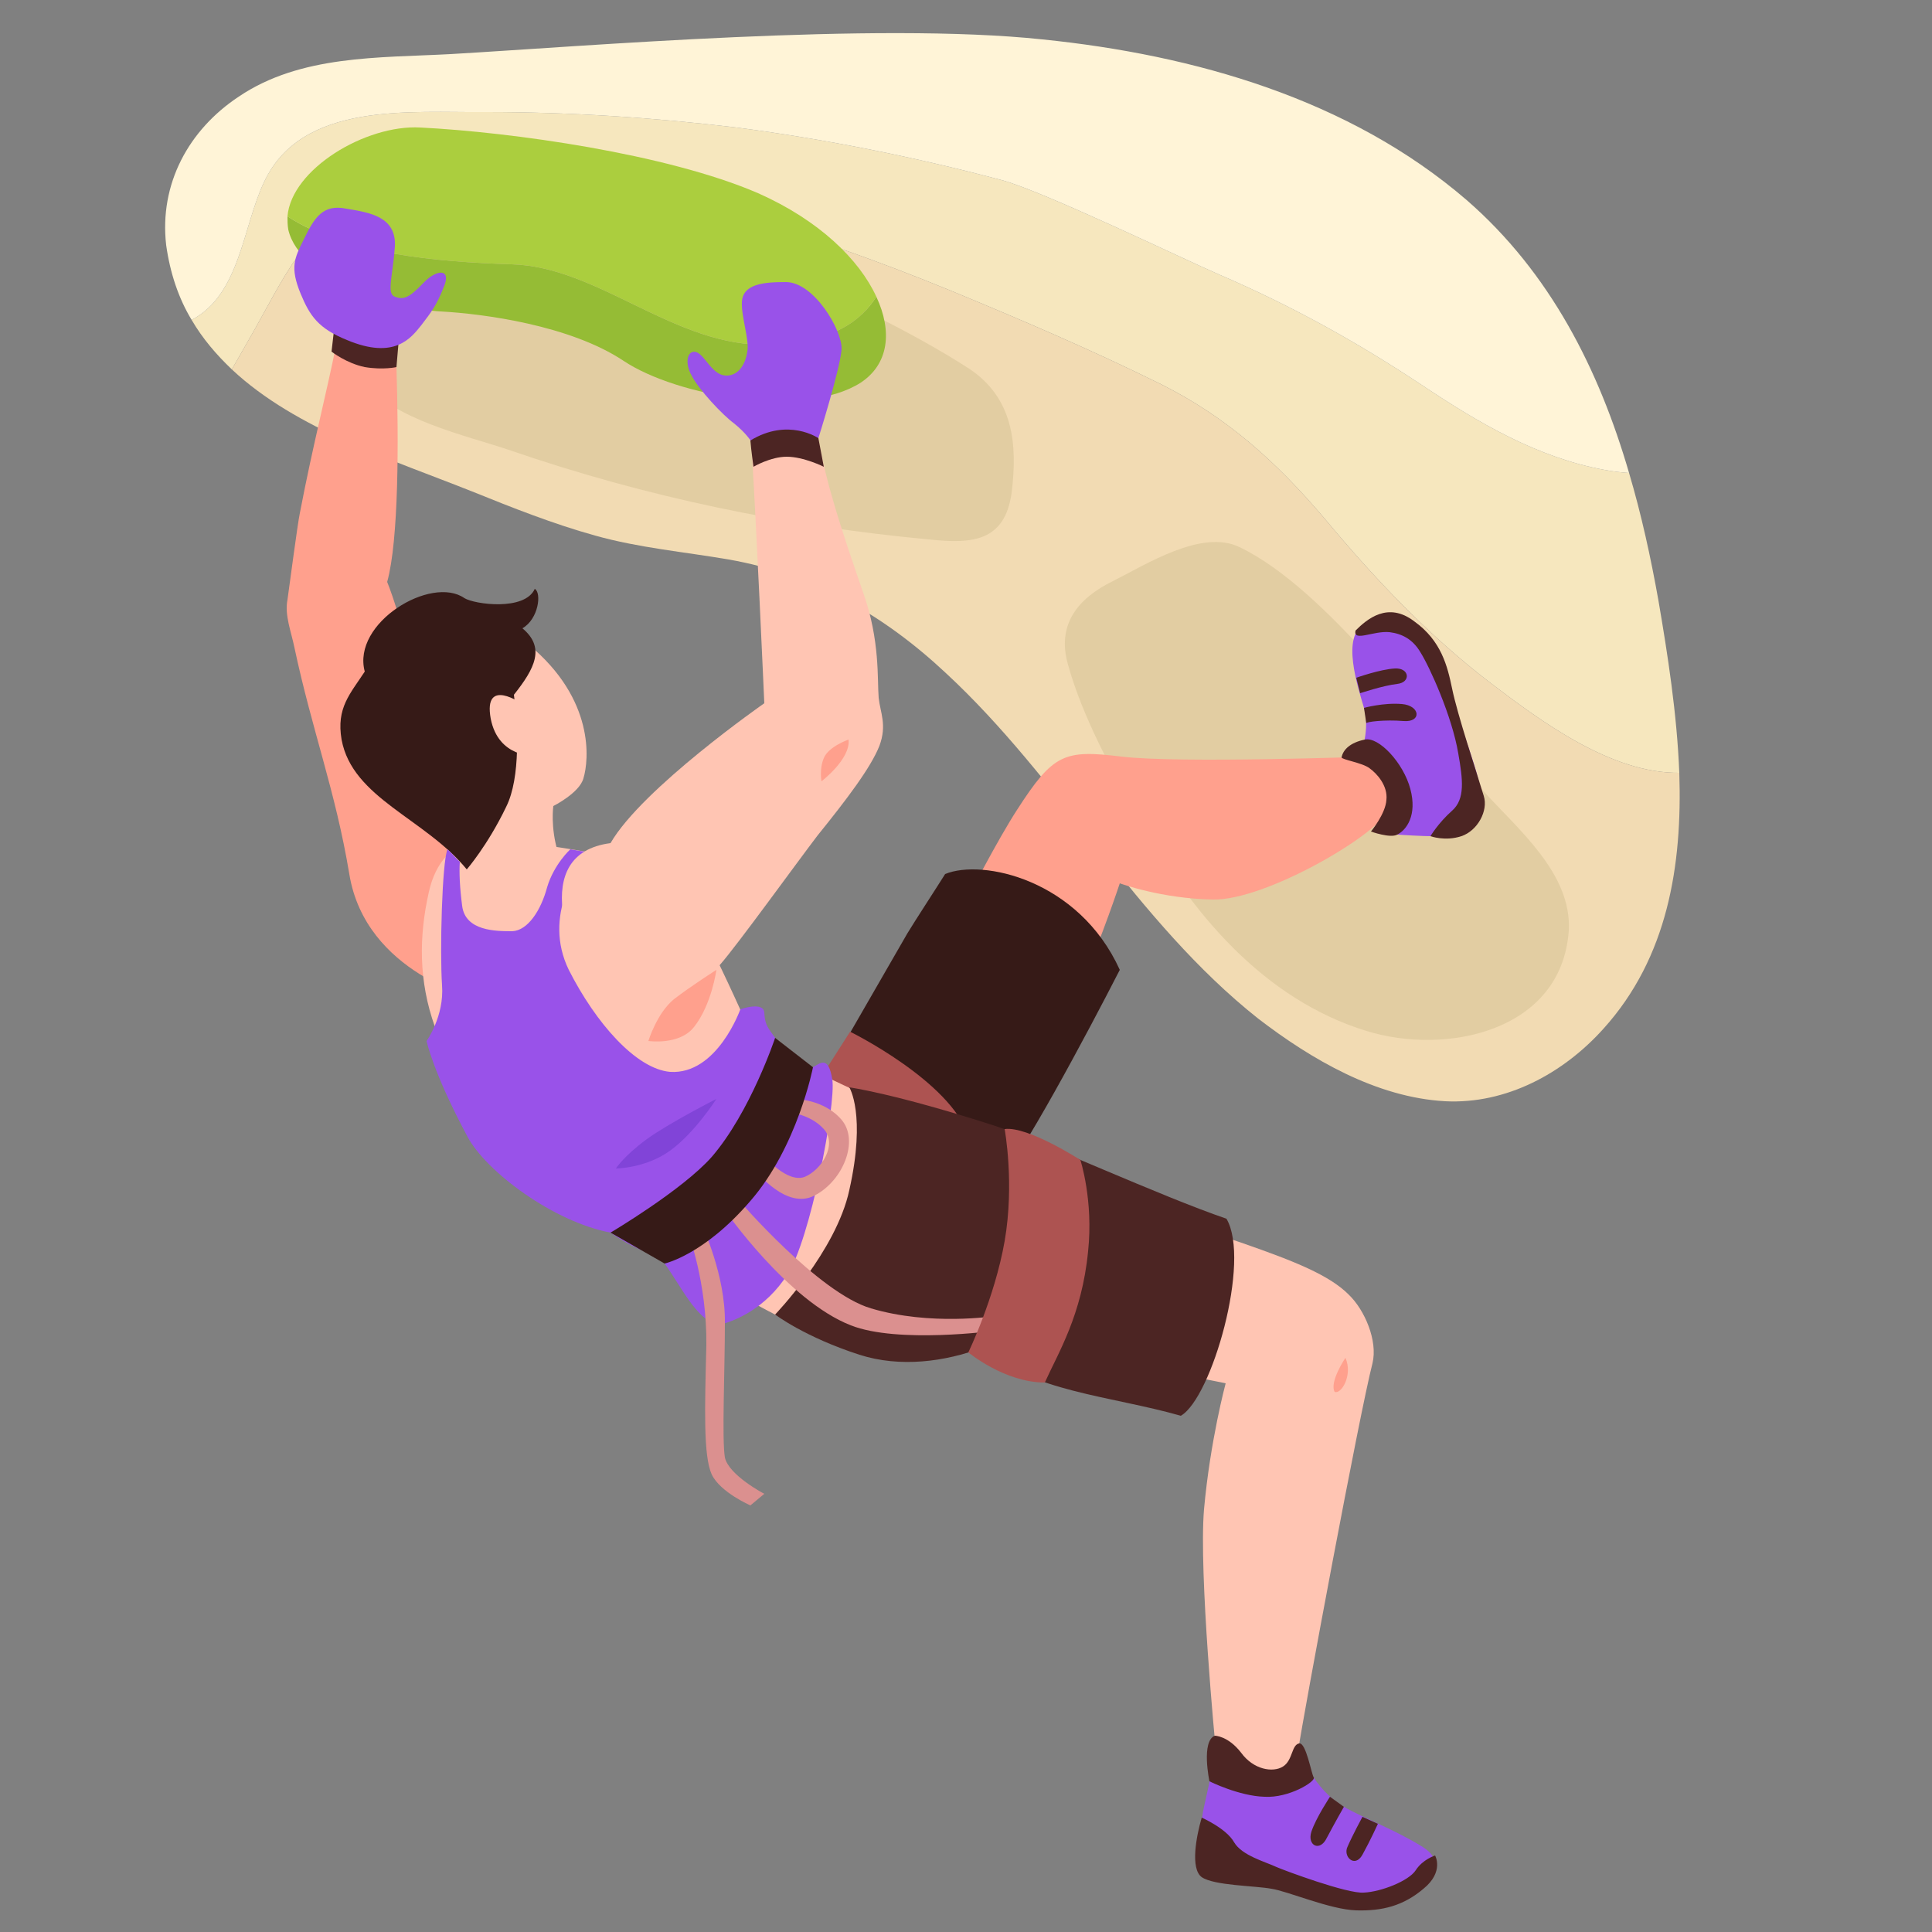 <svg version="1.2" xmlns="http://www.w3.org/2000/svg" viewBox="0 0 250 250" width="250" height="250">
	<rect x="0" y="0" width="250" height="250" fill="#808080" stroke="none"/>
	<title>6883233_29670-ai</title>
	<style>
		.s0 { fill: #f6e7be } 
		.s1 { fill: #f2dbb3 } 
		.s2 { fill: #fff4d7 } 
		.s3 { fill: #e2cda2 } 
		.s4 { fill: #abce3e } 
		.s5 { fill: #95bc35 } 
		.s6 { fill: #ffa08d } 
		.s7 { fill: #361a17 } 
		.s8 { fill: #ad5351 } 
		.s9 { fill: #ffc5b3 } 
		.s10 { fill: #9952e9 } 
		.s11 { fill: #4c2523 } 
		.s12 { fill: #db908f } 
		.s13 { fill: #8144d8 } 
	</style>
	<g id="Layer 1">
		<g id="&lt;Group&gt;">
			<g id="&lt;Group&gt;">
				<path id="&lt;Path&gt;" class="s0" d="m40.6 30.6c5.8-6.4 15.3-6.7 23.3-6.8 20.5-0.2 40.3 6.1 59.1 13.8 9.2 3.8 18.3 7.7 27.2 12.1 8.6 4.3 15 10.1 21.2 17.4 6.5 7.8 13.4 15.1 21.5 21.3 6.6 5 15.6 11.7 24.4 11.6-0.3-7.6-1.5-15.3-2.7-22.3-1-5.6-2.2-11.1-3.8-16.5q-1.6-0.1-3.2-0.4c-8.7-1.6-16.3-6.1-23.5-10.9-8.6-5.7-16.9-10.3-26.4-14.4-4.4-1.9-22.8-10.8-28.1-12.2-11.3-3-22.8-5.3-34.3-6.8-10.8-1.3-21.6-2-32.4-2-9.8 0.1-23.8-1.4-28.7 9-2.8 5.8-3.1 14.6-9.4 17.9 1.4 2.4 3.2 4.5 5.2 6.4 1.3-2.3 2.6-4.5 3.8-6.7 2-3.6 4-7.5 6.8-10.5z"/>
				<path id="&lt;Path&gt;" class="s1" d="m77 69.3c5.7 1.6 11.5 2.1 17.3 3.1 10.9 1.9 20.1 7.2 28.1 14.7 14.8 13.7 24.5 32.1 40.4 44.7 6.9 5.3 15.3 10.2 24.2 10.7 7.9 0.4 15.3-3.6 20.5-9.4 8.3-9.2 10.2-21.1 9.8-33.1-8.8 0.1-17.8-6.6-24.4-11.6-8.1-6.2-15-13.5-21.5-21.3-6.2-7.3-12.6-13.1-21.2-17.4-8.9-4.4-18-8.3-27.2-12.1-18.8-7.7-38.6-14-59.1-13.8-8 0.1-17.5 0.4-23.3 6.8-2.8 3-4.8 6.9-6.8 10.5-1.2 2.2-2.5 4.4-3.8 6.7 8.3 7.8 21.1 11.8 31.1 15.8 5.2 2.1 10.5 4.2 15.9 5.7z"/>
			</g>
			<path id="&lt;Path&gt;" class="s2" d="m189.8 25.9c-15.2-13.1-35.3-18.8-54.9-20.8-21.6-2.3-59.3 0.9-76.6 1.9-9.3 0.5-19.4 0.1-27.4 5.5-6.5 4.3-10.3 11.3-9.4 19.2 0.5 3.6 1.6 6.9 3.3 9.7 6.3-3.3 6.6-12.1 9.4-17.9 4.9-10.4 18.9-8.9 28.7-9 10.8 0 21.6 0.7 32.4 2 11.5 1.5 23 3.8 34.3 6.8 5.3 1.4 23.7 10.3 28.1 12.2 9.5 4.1 17.8 8.7 26.4 14.4 7.2 4.8 14.8 9.3 23.5 10.9q1.6 0.3 3.2 0.4c-3.9-13.4-10.2-25.9-21-35.3z"/>
			<path id="&lt;Compound Path&gt;" class="s3" d="m125.4 47.7c-7.3-4.7-15.5-8.5-23.3-12.3-7.8-3.6-15.9-6.9-24.2-9-8.1-2.1-17.9-4-26.1-2.4-4.9 0.9-10.1 5.7-6.5 10.7-1.3 4.9-1.9 10.5 1.6 14.6 4.2 5.1 13.3 7 19.2 9 17.4 6 35.7 9.8 54.1 11.5 5.6 0.6 9.8 0.3 10.7-6 0.8-6.4 0.2-12.3-5.5-16.1z"/>
			<path id="&lt;Compound Path&gt;" class="s3" d="m191.8 102.2c-7.1-7.9-20.1-26-31.4-31.4-4.9-2.4-12.2 2.3-16.4 4.4-4.5 2.2-7.3 5.6-5.8 10.8 1.9 6.9 5.9 14.1 9.4 20.3 6.5 11.8 15.9 23 29.2 27.1 10.3 3.2 25.3 0.1 26.2-13 0.4-7.4-6.6-13.1-11.2-18.2z"/>
		</g>
		<g id="&lt;Group&gt;">
			<g id="&lt;Group&gt;">
				<path id="&lt;Path&gt;" class="s4" d="m99.5 44.6c8.4-0.3 11.9-3.1 13.9-6.2-2.2-4.8-7.4-9.9-15.3-13.4-11.8-5.1-31.9-7.9-43.7-8.5-7.1-0.4-16.7 5.4-17.2 11.5 7.5 4.9 19.6 5.9 29 6.2 11.3 0.3 21.2 10.8 33.3 10.4z"/>
				<path id="&lt;Path&gt;" class="s5" d="m37.3 29.7c1.5 6.6 14.1 10.3 19.7 10.6 5.6 0.3 16.8 1.8 23.7 6.4 6.9 4.6 23.4 7.5 30.7 2.8 3.6-2.4 4.1-6.6 2-11.1-2 3.1-5.5 5.9-13.9 6.2-12.1 0.4-22-10.1-33.3-10.4-9.4-0.3-21.5-1.3-29-6.2 0 0.5 0 1.1 0.1 1.7z"/>
			</g>
			<g id="&lt;Group&gt;">
				<path id="&lt;Path&gt;" class="s6" d="m116.4 133.7c0 0 10.4-21.5 15.2-28.9 4.7-7.3 6.1-7.8 13.5-6.9 7.4 0.9 32.1 0 32.1 0 0 0 3.6 3.9 2.1 7.3-1.3 2.9-15.5 11.3-22.3 11.2-6.7-0.1-12.1-2.1-12.1-2.1 0 0-8.4 25.7-17.2 34.4-8.8 8.7-11.3-15-11.3-15z"/>
				<path id="&lt;Path&gt;" class="s7" d="m122.3 113.1c-1 1.6-4 6.2-4.9 7.7-3.7 6.4-13.3 23.1-13.3 23.1 0 0 22 11.7 25.1 8.8 2.7-2.5 11.5-19 15.7-27.2-5.3-11.7-17.8-14.4-22.6-12.4z"/>
				<path id="&lt;Path&gt;" class="s8" d="m106.3 139.3l3.7-5.8c0 0 13 6.4 15.3 13.5 2.3 7.1-5.8 7.4-5.8 7.4z"/>
				<path id="&lt;Path&gt;" class="s6" d="m50.1 75.3c1.5-5.4 1.5-18.2 1.2-27.8-2.5-0.8-5.2-2.9-7.8-2.9-1.2 6.1-3 12.9-4.7 21.8-0.3 1.4-1.3 9.1-1.6 11.2-0.4 2 0.5 4.2 0.9 6.2 2.3 10.8 5.3 18.5 7.1 29.3 2.1 12.9 16.6 16.2 16.6 16.2l1.6-19.9-7.1-6.2c0 0-2.5-18.6-6.2-27.9z"/>
				<path id="&lt;Path&gt;" class="s9" d="m71.4 109.5c0 0 8.8 1.3 13.5 2.6 3.3 1 10.6 18 12.2 21.4 1 2 14.2 7.9 14.2 7.9 0 0 5.8 7 2.9 16.7-2.4 8-10 13.2-11.1 13.4-3.6-1.6-24.9-13.2-33-20.2-14.8-12.8-17.2-24.4-14.6-35.9 2.6-11.5 15.9-5.9 15.9-5.9z"/>
				<g id="&lt;Group&gt;">
					<path id="&lt;Path&gt;" class="s9" d="m57.3 114.1c2.8 5 9.7-1.1 14.9-3.8-1-3.3-0.6-6-0.6-6 0 0 3.4-1.7 3.9-3.6 0.7-2.3 1.5-10.2-7.1-17.3-9.3-7.8-15.5 0.7-17.2 1.1-4.7 1.2 2.8 14.7 5.9 21.3 1.4 3 0.7 4.8 0.2 8.3z"/>
					<path id="&lt;Path&gt;" class="s7" d="m60.4 112.5c0 0 2.7-3.1 5.1-8.1 1.9-3.8 1.5-10.7 1-14.5 2.7-3.4 4.1-6.1 1.1-8.6 2.1-1.2 2.5-4.6 1.6-5.1-1.3 2.9-7.8 2-9.1 1.2-4.3-3-14.6 3.2-12.9 9.5-1.9 2.9-3.7 4.7-3 8.8 1.4 7.6 10.8 10.2 16.2 16.8z"/>
					<path id="&lt;Path&gt;" class="s9" d="m67.6 91.1c0 0-5.1-3.6-4.1 1.9 1 5.1 5.7 4.8 5.7 4.8z"/>
				</g>
				<path id="&lt;Path&gt;" class="s10" d="m107.7 139.7c-0.5-3.2-1.6-2.1-2.5-1.6-3.3 0.2-3.7-2-4.9-3.8-0.9-1.3-1.3-1.6-1.4-3.2 0-1.6-3.1-0.5-3.1-0.5 0 0-3 8.5-9.1 8.1-4.4-0.4-9.6-6.3-13.1-13.2-3.4-7 1.1-13.6 3.2-15.1l-3-0.5c0 0-2.1 1.9-3 4.9-0.8 3-2.5 5.6-4.5 5.7-2.1 0-6.1 0-6.5-3.3-0.3-2.3-0.4-4.3-0.3-5.7-0.6-0.5-1-1.1-1.6-1.6-0.7 1.7-1 13.2-0.7 17.6 0.3 4-2 7.2-2 7.2 0 0 0.8 4 5.3 12.4 2.4 4.5 11.1 11 18.5 12.4 4.2 2.9 5.8 2.5 7 4 2.3 3.2 3.9 6.9 6.8 8 2.3-0.5 6.3-2.2 9.1-6.6 2.9-4.3 6.3-22 5.8-25.2z"/>
				<path id="&lt;Path&gt;" class="s9" d="m113.7 90.3c-0.2-2.4 0.2-7.4-2-13.6-2.8-8.1-4.8-14.1-5.8-20-3.5-0.2-5.5-0.8-8.7 0.4 0.6 9 1.7 33.9 1.7 33.9 0 0-15.8 11-19.9 18.1-10.8 1.4-5.1 15-1.9 20.1 1.1 1.9 3.5 5.3 6.8 5.5 2.4 0.1 5.2-0.4 7.1-3.6 0.9-1.5 0.5-4.3 2.2-6.3 2.2-2.5 10-13.3 12.6-16.7 3.8-4.7 6.9-8.8 8-11.6 1-2.7 0.1-4.3-0.1-6.2z"/>
				<path id="&lt;Path&gt;" class="s6" d="m92.7 125.5c0 0-3.3 2.1-5.5 3.8-2.2 1.8-3.3 5.4-3.3 5.4 0 0 4 0.6 5.9-1.8 2.3-2.9 2.9-7.4 2.9-7.4z"/>
				<path id="&lt;Path&gt;" class="s10" d="m101.7 36.5c-2.8 0-5.6 0.2-5.7 2.6-0.1 1.8 1 5 0.7 6.4-0.2 1.4-1 3.1-2.7 3.1-1.8 0-2.7-2.5-3.8-3-1.2-0.5-1.7 1.3-0.7 3 0.9 1.8 4 5.1 5.5 6.2 1.5 1.2 2.2 2.3 2.2 2.3 0 0 2.8-0.4 4.5-0.4 1.6 0 4.2 0 4.2 0 0 0 2.8-8.9 3-11.5 0.1-2.5-3.6-8.7-7.2-8.7z"/>
				<path id="&lt;Path&gt;" class="s11" d="m97.5 60.4c0 0 2.2-1.3 4.3-1.3 2.2 0 4.8 1.3 4.8 1.3l-0.7-3.7c0 0-3.9-2.7-8.8 0.3 0.1 1.3 0.4 3.4 0.4 3.4z"/>
				<path id="&lt;Path&gt;" class="s11" d="m43.2 42.9l-0.3 2.6c0 0 1.9 1.5 4.3 2 2.4 0.4 4.1 0 4.1 0l0.3-3.5z"/>
				<path id="&lt;Path&gt;" class="s10" d="m39.3 31c1.4-2.9 2.5-4.6 5.5-4 3 0.5 6.5 1 6.3 4.9-0.3 4-1.1 6.1 0 6.5 1.1 0.4 1.8 0.2 3.7-1.8 1.7-1.8 3.7-1.9 2.6 0.6-0.9 2.3-1.6 3.2-2.9 4.9-1.3 1.6-3.4 4.5-9.6 1.9-3.7-1.5-4.8-3.1-6-6-1.4-3.4-0.8-4.6 0.4-7z"/>
				<path id="&lt;Path&gt;" class="s9" d="m133 153.2c0.1 0 18 4.2 27.9 7.7 6.6 2.3 11.1 4.1 13.6 6.6 2.1 2 3.8 6 3.1 8.9-1.7 6.6-8.9 45.3-9.6 50-0.3 1.5-1.4 4-3.4 4.1-2.6 0.1-6.3-2.8-7.3-4.3 0 0-2.2-22.7-1.5-30.9 0.8-8.9 2.8-16.3 2.8-16.3l-28.6-5.8z"/>
				<path id="&lt;Path&gt;" class="s11" d="m158.7 157.7c-8.5-2.9-23.9-10-29.9-12-13-4.2-18.9-5-18.9-5 0 0 2.2 3.5 0 13.3-1.7 7.9-9.6 16.1-9.6 16.1 0 0 3.8 2.9 10.9 5.2 5.3 1.7 11.1 0.9 15.9-0.9 6.3 5.7 16.6 6.2 25.7 8.8 4-2.3 9.1-20.1 5.9-25.5z"/>
				<path id="&lt;Path&gt;" class="s6" d="m174.1 175.7c0 0-2.1 3.1-1.4 4.4 0.8 0.4 2.4-2.1 1.4-4.4z"/>
				<g id="&lt;Group&gt;">
					<path id="&lt;Path&gt;" class="s10" d="m176.1 97.6c0 0 3.8 2.1 4.3 4.7 0.6 2.6-2.3 5.5-2.3 5.5 0 0 6 0.5 8.5 0.4 2.5-0.1 5.6-4.2 4.6-7.7-0.9-3.5-4.8-14-6-16.7-1.1-2.8-5.4-4.4-8.6-3-3.1 1.4-0.9 8.1-0.1 10.8 0.8 2.7-0.4 6-0.4 6z"/>
					<path id="&lt;Path&gt;" class="s11" d="m173.6 98c0 0.3 2.7 0.7 3.6 1.4 1 0.7 2.4 2.3 2.2 4.1-0.1 1.8-2 4.1-2 4.1 0 0 2.5 0.9 3.4 0.4 1.2-0.6 2.6-2.5 1.7-5.9-0.9-3.4-4.1-6.8-5.9-6.4-1.9 0.4-2.8 1.3-3 2.3z"/>
					<path id="&lt;Path&gt;" class="s11" d="m185.1 108.2c0 0 1-1.7 2.8-3.3 1.7-1.5 1.4-4 0.8-7.4-0.8-4.8-3.7-11.2-4.9-13.1-1-1.7-2.4-2.4-4-2.6-2.1-0.2-4.7 1.3-4.4-0.2 1.5-1.5 4.2-3.8 7.6-1.2 3.5 2.5 4.3 5.8 4.9 8.7 0.7 3.4 3.1 10.6 4.1 13.9 0.6 1.9-0.8 4.5-2.9 5.2-2.1 0.7-4 0-4 0z"/>
					<path id="&lt;Path&gt;" class="s11" d="m176.8 93.6c-0.1-0.2 2.4-0.5 4.8-0.3 2.4 0.2 2.2-2-0.2-2.2-2.4-0.2-4.9 0.5-4.9 0.5z"/>
					<path id="&lt;Path&gt;" class="s11" d="m176 89.7c0 0 3-1 4.8-1.2 1.8-0.2 1.6-2.1-0.3-2-1.9 0.1-5 1.2-5 1.2z"/>
				</g>
				<g id="&lt;Group&gt;">
					<path id="&lt;Path&gt;" class="s10" d="m157.4 226.2c0 0-0.8 4.1-1.6 7.6-0.9 3.6 0.5 7.1 5.7 7.9 5.2 0.9 12.5 6 18 4.1 5.4-1.9 8.1-4.6 4.6-6.8-3.5-2.2-7.6-3.7-10.2-5.2-3.9-2.2-5.9-7.4-5.9-7.4 0 0-1.3 4-3.4 4.1-2.5 0.2-5.9-3.6-7.2-4.3z"/>
					<path id="&lt;Path&gt;" class="s11" d="m157.2 224.6c0 0 1.7 0 3.4 2.2 1.6 2.2 4.1 2.6 5.4 1.8 1.3-0.8 1.1-2.8 2.1-3 0.9-0.2 1.6 4 1.9 4.4 0.3 0.5-3.2 2.7-6.4 2.5-3.3-0.1-7.1-2-7.1-2 0 0-1.1-5.2 0.7-5.9z"/>
					<path id="&lt;Path&gt;" class="s11" d="m155.5 235.2c0 0 3.2 1.4 4.2 3.2 1 1.7 4 2.5 5.5 3.2 0.9 0.4 9.2 3.5 11.3 3.3 2.2-0.1 5.8-1.5 6.7-2.9 0.9-1.4 2.5-1.9 2.5-1.9 0 0 1.2 2.1-1.5 4.3-2.6 2.2-5.3 2.9-8.7 2.8-3.4-0.1-8.9-2.5-11-2.8-2.2-0.4-7.4-0.4-9-1.5-1.5-1.1-0.7-5.3 0-7.7z"/>
					<path id="&lt;Path&gt;" class="s11" d="m172.1 232.5c0 0-1.8 2.7-2.4 4.5-0.6 1.8 1.1 2.7 2 0.8 1-1.9 2.2-4 2.2-4z"/>
					<path id="&lt;Path&gt;" class="s11" d="m176.3 235.1c0 0-1.3 2.4-1.9 3.8-0.7 1.3 0.9 2.9 1.9 1.1 1-1.8 2-4 2-4z"/>
				</g>
				<path id="&lt;Path&gt;" class="s12" d="m93.8 156.6c0 0 8.1 11.7 16.3 14.9 6.1 2.4 18.6 0.7 18.6 0.7v-1.9c0 0-8.3 1.3-16-1-6.8-2-17.1-14-17.1-14z"/>
				<path id="&lt;Path&gt;" class="s12" d="m97.9 151.6c0 0 3.9 5 7.5 3.1 3.7-1.9 5.8-7.1 3.5-9.8-2.3-2.7-6.1-2.7-6.1-2.7l-0.9 1.7c0 0 2.9 0.2 4.7 2.2 1.8 2-0.3 5.3-2.5 6.2-2.3 0.8-5.2-2.7-5.2-2.7z"/>
				<path id="&lt;Path&gt;" class="s12" d="m89 159.4c0 0 2.5 6.5 2.4 14.7-0.2 8.1-0.4 14.3 0.7 16.7 1.1 2.3 5 4 5 4l1.8-1.5c0 0-4.6-2.4-5.1-4.7-0.4-2.4 0-11.2 0-17.4 0.1-6.1-2.9-12.5-2.9-12.5z"/>
				<path id="&lt;Path&gt;" class="s7" d="m100.3 134.3c0 0-3.2 9.6-8.2 15.4-3.8 4.3-13.1 9.8-13.1 9.8l7 4c0 0 5.1-1.1 11.1-8.1 6.1-7 8.1-17.3 8.1-17.3z"/>
				<path id="&lt;Path&gt;" class="s8" d="m130 146.1c0 0 1.3 7 0 14.5-1.3 7.4-4.7 14.4-4.7 14.4 0 0 4.7 3.9 9.9 3.9 1.7-3.8 4.8-8.7 5.6-17 0.7-6.6-1-11.8-1-11.8 0 0-6.8-4.4-9.8-4z"/>
				<path id="&lt;Path&gt;" class="s6" d="m109.8 95.7c0 0-2.6 0.9-3.2 2.4-0.6 1.4-0.3 3-0.3 3 0 0 3.8-2.9 3.5-5.4z"/>
				<path id="&lt;Path&gt;" class="s13" d="m92.7 142.2c0 0-6.1 3.1-9 5.2-3 2.2-4 3.8-4 3.8 0 0 3.8 0 7-2.3 3.2-2.3 6-6.7 6-6.7z"/>
			</g>
		</g>
	</g>
</svg>